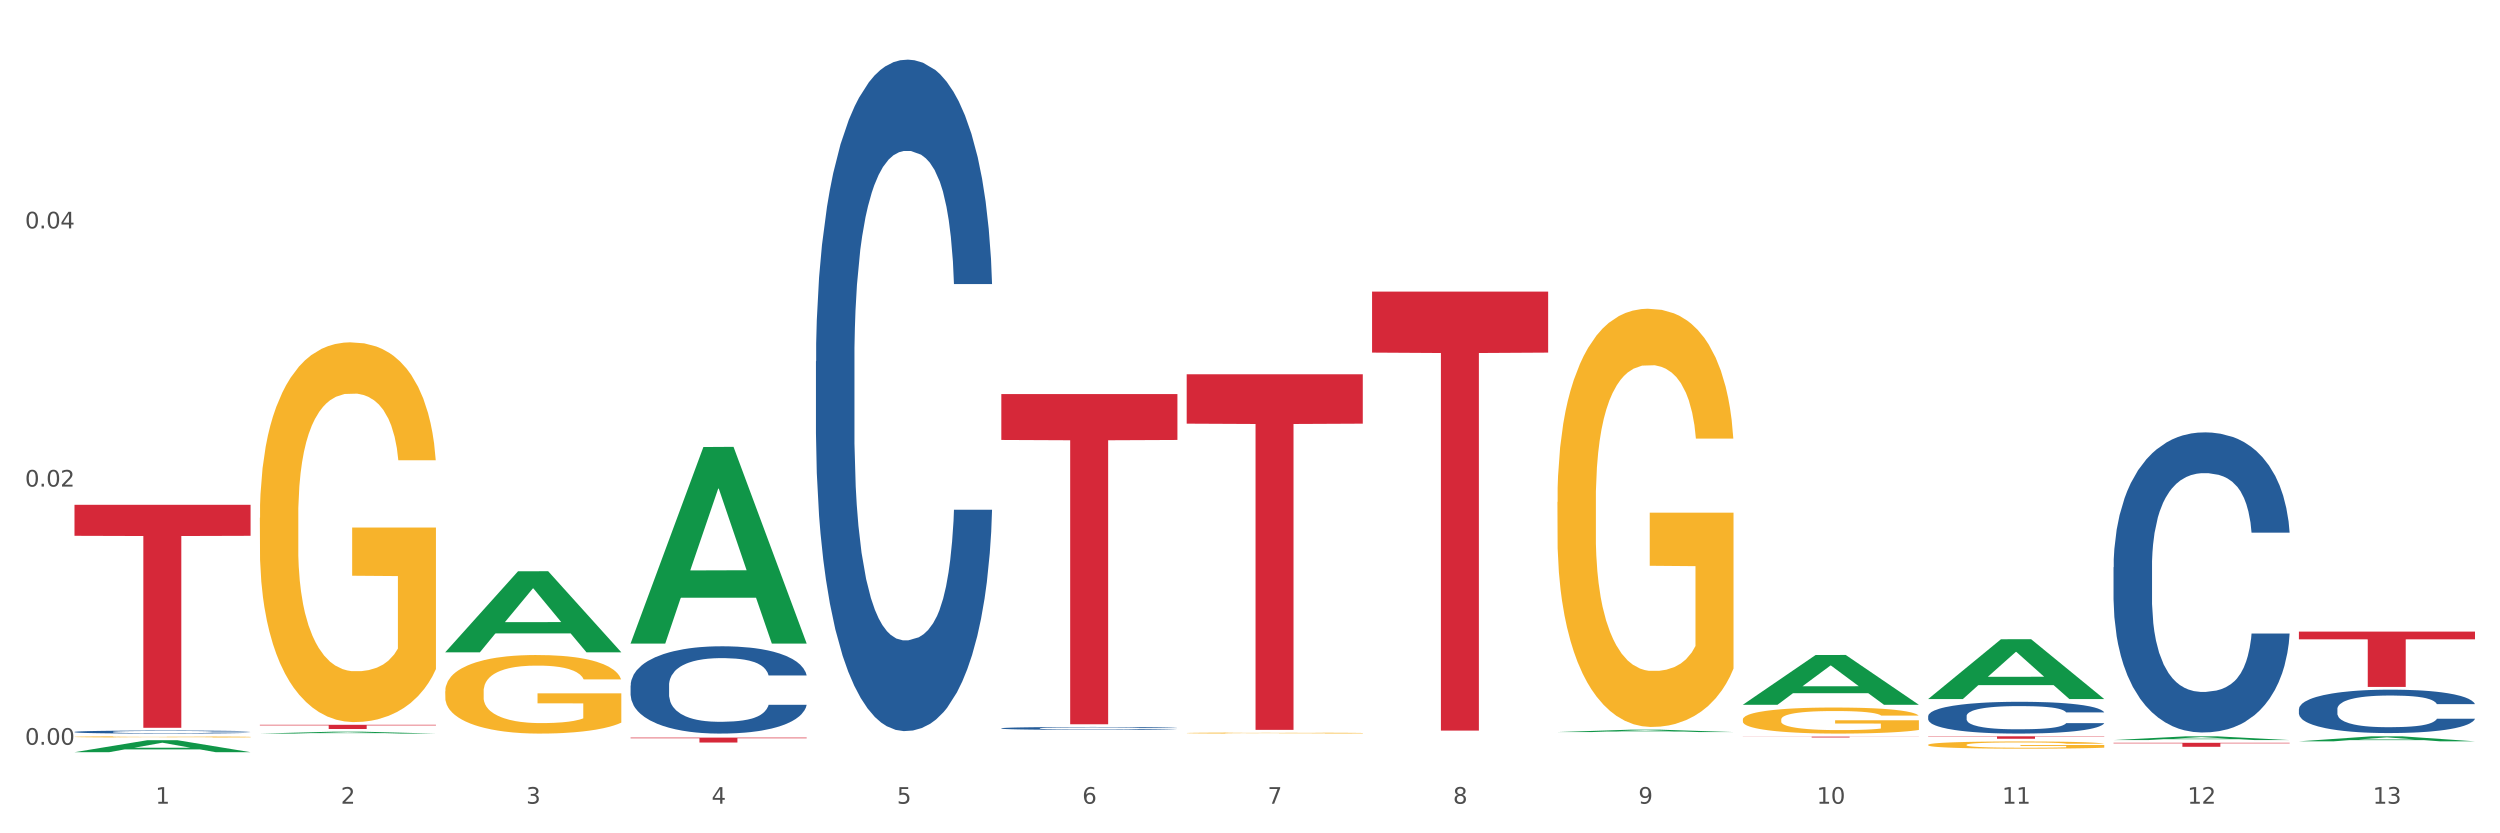 <?xml version="1.0" encoding="utf-8" standalone="no"?>
<!DOCTYPE svg PUBLIC "-//W3C//DTD SVG 1.1//EN"
  "http://www.w3.org/Graphics/SVG/1.1/DTD/svg11.dtd">
<svg xmlns:xlink="http://www.w3.org/1999/xlink" width="1080pt" height="360pt" viewBox="0 0 1080 360" xmlns="http://www.w3.org/2000/svg" version="1.1">
 <rect x="0" y="0" width="1080" height="360" fill="#333333" stroke="none"/>
 <defs>
  <style type="text/css">*{stroke-linejoin: round; stroke-linecap: butt}</style>
 </defs>
 <g id="figure_1">
  <g id="patch_1">
   <path d="M 0 360 
L 1080 360 
L 1080 0 
L 0 0 
z
" style="fill: #ffffff; stroke: #ffffff; stroke-linejoin: miter"/>
  </g>
  <g id="axes_1">
   <g id="matplotlib.axis_1">
    <g id="xtick_1">
     <g id="text_1">
      <!-- 1 -->
      <g style="fill: #4d4d4d" transform="translate(67.159 347.204) scale(0.096 -0.096)">
       <defs>
        <path id="DejaVuSans-31" d="M 794 531 
L 1825 531 
L 1825 4091 
L 703 3866 
L 703 4441 
L 1819 4666 
L 2450 4666 
L 2450 531 
L 3481 531 
L 3481 0 
L 794 0 
L 794 531 
z
" transform="scale(0.016)"/>
       </defs>
       <use xlink:href="#DejaVuSans-31"/>
      </g>
     </g>
    </g>
    <g id="xtick_2">
     <g id="text_2">
      <!-- 2 -->
      <g style="fill: #4d4d4d" transform="translate(147.238 347.204) scale(0.096 -0.096)">
       <defs>
        <path id="DejaVuSans-32" d="M 1228 531 
L 3431 531 
L 3431 0 
L 469 0 
L 469 531 
Q 828 903 1448 1529 
Q 2069 2156 2228 2338 
Q 2531 2678 2651 2914 
Q 2772 3150 2772 3378 
Q 2772 3750 2511 3984 
Q 2250 4219 1831 4219 
Q 1534 4219 1204 4116 
Q 875 4013 500 3803 
L 500 4441 
Q 881 4594 1212 4672 
Q 1544 4750 1819 4750 
Q 2544 4750 2975 4387 
Q 3406 4025 3406 3419 
Q 3406 3131 3298 2873 
Q 3191 2616 2906 2266 
Q 2828 2175 2409 1742 
Q 1991 1309 1228 531 
z
" transform="scale(0.016)"/>
       </defs>
       <use xlink:href="#DejaVuSans-32"/>
      </g>
     </g>
    </g>
    <g id="xtick_3">
     <g id="text_3">
      <!-- 3 -->
      <g style="fill: #4d4d4d" transform="translate(227.317 347.204) scale(0.096 -0.096)">
       <defs>
        <path id="DejaVuSans-33" d="M 2597 2516 
Q 3050 2419 3304 2112 
Q 3559 1806 3559 1356 
Q 3559 666 3084 287 
Q 2609 -91 1734 -91 
Q 1441 -91 1130 -33 
Q 819 25 488 141 
L 488 750 
Q 750 597 1062 519 
Q 1375 441 1716 441 
Q 2309 441 2620 675 
Q 2931 909 2931 1356 
Q 2931 1769 2642 2001 
Q 2353 2234 1838 2234 
L 1294 2234 
L 1294 2753 
L 1863 2753 
Q 2328 2753 2575 2939 
Q 2822 3125 2822 3475 
Q 2822 3834 2567 4026 
Q 2313 4219 1838 4219 
Q 1578 4219 1281 4162 
Q 984 4106 628 3988 
L 628 4550 
Q 988 4650 1302 4700 
Q 1616 4750 1894 4750 
Q 2613 4750 3031 4423 
Q 3450 4097 3450 3541 
Q 3450 3153 3228 2886 
Q 3006 2619 2597 2516 
z
" transform="scale(0.016)"/>
       </defs>
       <use xlink:href="#DejaVuSans-33"/>
      </g>
     </g>
    </g>
    <g id="xtick_4">
     <g id="text_4">
      <!-- 4 -->
      <g style="fill: #4d4d4d" transform="translate(307.396 347.204) scale(0.096 -0.096)">
       <defs>
        <path id="DejaVuSans-34" d="M 2419 4116 
L 825 1625 
L 2419 1625 
L 2419 4116 
z
M 2253 4666 
L 3047 4666 
L 3047 1625 
L 3713 1625 
L 3713 1100 
L 3047 1100 
L 3047 0 
L 2419 0 
L 2419 1100 
L 313 1100 
L 313 1709 
L 2253 4666 
z
" transform="scale(0.016)"/>
       </defs>
       <use xlink:href="#DejaVuSans-34"/>
      </g>
     </g>
    </g>
    <g id="xtick_5">
     <g id="text_5">
      <!-- 5 -->
      <g style="fill: #4d4d4d" transform="translate(387.475 347.204) scale(0.096 -0.096)">
       <defs>
        <path id="DejaVuSans-35" d="M 691 4666 
L 3169 4666 
L 3169 4134 
L 1269 4134 
L 1269 2991 
Q 1406 3038 1543 3061 
Q 1681 3084 1819 3084 
Q 2600 3084 3056 2656 
Q 3513 2228 3513 1497 
Q 3513 744 3044 326 
Q 2575 -91 1722 -91 
Q 1428 -91 1123 -41 
Q 819 9 494 109 
L 494 744 
Q 775 591 1075 516 
Q 1375 441 1709 441 
Q 2250 441 2565 725 
Q 2881 1009 2881 1497 
Q 2881 1984 2565 2268 
Q 2250 2553 1709 2553 
Q 1456 2553 1204 2497 
Q 953 2441 691 2322 
L 691 4666 
z
" transform="scale(0.016)"/>
       </defs>
       <use xlink:href="#DejaVuSans-35"/>
      </g>
     </g>
    </g>
    <g id="xtick_6">
     <g id="text_6">
      <!-- 6 -->
      <g style="fill: #4d4d4d" transform="translate(467.554 347.204) scale(0.096 -0.096)">
       <defs>
        <path id="DejaVuSans-36" d="M 2113 2584 
Q 1688 2584 1439 2293 
Q 1191 2003 1191 1497 
Q 1191 994 1439 701 
Q 1688 409 2113 409 
Q 2538 409 2786 701 
Q 3034 994 3034 1497 
Q 3034 2003 2786 2293 
Q 2538 2584 2113 2584 
z
M 3366 4563 
L 3366 3988 
Q 3128 4100 2886 4159 
Q 2644 4219 2406 4219 
Q 1781 4219 1451 3797 
Q 1122 3375 1075 2522 
Q 1259 2794 1537 2939 
Q 1816 3084 2150 3084 
Q 2853 3084 3261 2657 
Q 3669 2231 3669 1497 
Q 3669 778 3244 343 
Q 2819 -91 2113 -91 
Q 1303 -91 875 529 
Q 447 1150 447 2328 
Q 447 3434 972 4092 
Q 1497 4750 2381 4750 
Q 2619 4750 2861 4703 
Q 3103 4656 3366 4563 
z
" transform="scale(0.016)"/>
       </defs>
       <use xlink:href="#DejaVuSans-36"/>
      </g>
     </g>
    </g>
    <g id="xtick_7">
     <g id="text_7">
      <!-- 7 -->
      <g style="fill: #4d4d4d" transform="translate(547.634 347.204) scale(0.096 -0.096)">
       <defs>
        <path id="DejaVuSans-37" d="M 525 4666 
L 3525 4666 
L 3525 4397 
L 1831 0 
L 1172 0 
L 2766 4134 
L 525 4134 
L 525 4666 
z
" transform="scale(0.016)"/>
       </defs>
       <use xlink:href="#DejaVuSans-37"/>
      </g>
     </g>
    </g>
    <g id="xtick_8">
     <g id="text_8">
      <!-- 8 -->
      <g style="fill: #4d4d4d" transform="translate(627.713 347.204) scale(0.096 -0.096)">
       <defs>
        <path id="DejaVuSans-38" d="M 2034 2216 
Q 1584 2216 1326 1975 
Q 1069 1734 1069 1313 
Q 1069 891 1326 650 
Q 1584 409 2034 409 
Q 2484 409 2743 651 
Q 3003 894 3003 1313 
Q 3003 1734 2745 1975 
Q 2488 2216 2034 2216 
z
M 1403 2484 
Q 997 2584 770 2862 
Q 544 3141 544 3541 
Q 544 4100 942 4425 
Q 1341 4750 2034 4750 
Q 2731 4750 3128 4425 
Q 3525 4100 3525 3541 
Q 3525 3141 3298 2862 
Q 3072 2584 2669 2484 
Q 3125 2378 3379 2068 
Q 3634 1759 3634 1313 
Q 3634 634 3220 271 
Q 2806 -91 2034 -91 
Q 1263 -91 848 271 
Q 434 634 434 1313 
Q 434 1759 690 2068 
Q 947 2378 1403 2484 
z
M 1172 3481 
Q 1172 3119 1398 2916 
Q 1625 2713 2034 2713 
Q 2441 2713 2670 2916 
Q 2900 3119 2900 3481 
Q 2900 3844 2670 4047 
Q 2441 4250 2034 4250 
Q 1625 4250 1398 4047 
Q 1172 3844 1172 3481 
z
" transform="scale(0.016)"/>
       </defs>
       <use xlink:href="#DejaVuSans-38"/>
      </g>
     </g>
    </g>
    <g id="xtick_9">
     <g id="text_9">
      <!-- 9 -->
      <g style="fill: #4d4d4d" transform="translate(707.792 347.204) scale(0.096 -0.096)">
       <defs>
        <path id="DejaVuSans-39" d="M 703 97 
L 703 672 
Q 941 559 1184 500 
Q 1428 441 1663 441 
Q 2288 441 2617 861 
Q 2947 1281 2994 2138 
Q 2813 1869 2534 1725 
Q 2256 1581 1919 1581 
Q 1219 1581 811 2004 
Q 403 2428 403 3163 
Q 403 3881 828 4315 
Q 1253 4750 1959 4750 
Q 2769 4750 3195 4129 
Q 3622 3509 3622 2328 
Q 3622 1225 3098 567 
Q 2575 -91 1691 -91 
Q 1453 -91 1209 -44 
Q 966 3 703 97 
z
M 1959 2075 
Q 2384 2075 2632 2365 
Q 2881 2656 2881 3163 
Q 2881 3666 2632 3958 
Q 2384 4250 1959 4250 
Q 1534 4250 1286 3958 
Q 1038 3666 1038 3163 
Q 1038 2656 1286 2365 
Q 1534 2075 1959 2075 
z
" transform="scale(0.016)"/>
       </defs>
       <use xlink:href="#DejaVuSans-39"/>
      </g>
     </g>
    </g>
    <g id="xtick_10">
     <g id="text_10">
      <!-- 10 -->
      <g style="fill: #4d4d4d" transform="translate(784.817 347.204) scale(0.096 -0.096)">
       <defs>
        <path id="DejaVuSans-30" d="M 2034 4250 
Q 1547 4250 1301 3770 
Q 1056 3291 1056 2328 
Q 1056 1369 1301 889 
Q 1547 409 2034 409 
Q 2525 409 2770 889 
Q 3016 1369 3016 2328 
Q 3016 3291 2770 3770 
Q 2525 4250 2034 4250 
z
M 2034 4750 
Q 2819 4750 3233 4129 
Q 3647 3509 3647 2328 
Q 3647 1150 3233 529 
Q 2819 -91 2034 -91 
Q 1250 -91 836 529 
Q 422 1150 422 2328 
Q 422 3509 836 4129 
Q 1250 4750 2034 4750 
z
" transform="scale(0.016)"/>
       </defs>
       <use xlink:href="#DejaVuSans-31"/>
       <use xlink:href="#DejaVuSans-30" transform="translate(63.623 0)"/>
      </g>
     </g>
    </g>
    <g id="xtick_11">
     <g id="text_11">
      <!-- 11 -->
      <g style="fill: #4d4d4d" transform="translate(864.896 347.204) scale(0.096 -0.096)">
       <use xlink:href="#DejaVuSans-31"/>
       <use xlink:href="#DejaVuSans-31" transform="translate(63.623 0)"/>
      </g>
     </g>
    </g>
    <g id="xtick_12">
     <g id="text_12">
      <!-- 12 -->
      <g style="fill: #4d4d4d" transform="translate(944.975 347.204) scale(0.096 -0.096)">
       <use xlink:href="#DejaVuSans-31"/>
       <use xlink:href="#DejaVuSans-32" transform="translate(63.623 0)"/>
      </g>
     </g>
    </g>
    <g id="xtick_13">
     <g id="text_13">
      <!-- 13 -->
      <g style="fill: #4d4d4d" transform="translate(1025.054 347.204) scale(0.096 -0.096)">
       <use xlink:href="#DejaVuSans-31"/>
       <use xlink:href="#DejaVuSans-33" transform="translate(63.623 0)"/>
      </g>
     </g>
    </g>
    <g id="xtick_14"/>
    <g id="xtick_15"/>
    <g id="xtick_16"/>
    <g id="xtick_17"/>
    <g id="xtick_18"/>
    <g id="xtick_19"/>
    <g id="xtick_20"/>
    <g id="xtick_21"/>
    <g id="xtick_22"/>
    <g id="xtick_23"/>
    <g id="xtick_24"/>
    <g id="xtick_25"/>
   </g>
   <g id="matplotlib.axis_2">
    <g id="ytick_1">
     <g id="text_14">
      <!-- 0.00 -->
      <g style="fill: #4d4d4d" transform="translate(10.8 321.729) scale(0.096 -0.096)">
       <defs>
        <path id="DejaVuSans-2e" d="M 684 794 
L 1344 794 
L 1344 0 
L 684 0 
L 684 794 
z
" transform="scale(0.016)"/>
       </defs>
       <use xlink:href="#DejaVuSans-30"/>
       <use xlink:href="#DejaVuSans-2e" transform="translate(63.623 0)"/>
       <use xlink:href="#DejaVuSans-30" transform="translate(95.41 0)"/>
       <use xlink:href="#DejaVuSans-30" transform="translate(159.033 0)"/>
      </g>
     </g>
    </g>
    <g id="ytick_2">
     <g id="text_15">
      <!-- 0.02 -->
      <g style="fill: #4d4d4d" transform="translate(10.8 210.203) scale(0.096 -0.096)">
       <use xlink:href="#DejaVuSans-30"/>
       <use xlink:href="#DejaVuSans-2e" transform="translate(63.623 0)"/>
       <use xlink:href="#DejaVuSans-30" transform="translate(95.41 0)"/>
       <use xlink:href="#DejaVuSans-32" transform="translate(159.033 0)"/>
      </g>
     </g>
    </g>
    <g id="ytick_3">
     <g id="text_16">
      <!-- 0.04 -->
      <g style="fill: #4d4d4d" transform="translate(10.8 98.676) scale(0.096 -0.096)">
       <use xlink:href="#DejaVuSans-30"/>
       <use xlink:href="#DejaVuSans-2e" transform="translate(63.623 0)"/>
       <use xlink:href="#DejaVuSans-30" transform="translate(95.41 0)"/>
       <use xlink:href="#DejaVuSans-34" transform="translate(159.033 0)"/>
      </g>
     </g>
    </g>
    <g id="ytick_4"/>
    <g id="ytick_5"/>
    <g id="ytick_6"/>
   </g>
   <g id="PolyCollection_1">
    <path d="M 32.175 324.94 
L 32.253 324.935 
L 63.625 319.775 
L 76.644 319.77 
L 108.25 324.95 
L 93.192 324.95 
L 86.369 323.743 
L 53.978 323.743 
L 53.743 323.763 
L 47.155 324.95 
L 32.175 324.95 
L 32.175 324.94 
L 58.056 323.024 
L 82.291 323.019 
L 70.291 320.874 
L 70.134 320.864 
L 69.977 320.879 
L 57.978 323.019 
L 58.056 323.024 
L 32.175 324.94 
z
" clip-path="url(#p6eaed7249d)" style="fill: #109648"/>
    <path d="M 832.967 321.757 
L 833.056 321.754 
L 833.056 321.651 
L 833.236 321.563 
L 834.134 321.349 
L 835.481 321.173 
L 836.469 321.078 
L 837.457 321.002 
L 838.625 320.925 
L 840.062 320.845 
L 842.667 320.728 
L 844.283 320.668 
L 846.259 320.606 
L 849.852 320.514 
L 852.457 320.463 
L 855.151 320.42 
L 859.552 320.369 
L 862.427 320.346 
L 865.48 320.329 
L 869.163 320.318 
L 871.947 320.315 
L 878.055 320.324 
L 883.264 320.349 
L 885.779 320.369 
L 889.012 320.403 
L 890.719 320.426 
L 893.503 320.472 
L 896.377 320.532 
L 898.353 320.583 
L 901.317 320.68 
L 903.563 320.777 
L 905.629 320.896 
L 906.706 320.979 
L 907.515 321.056 
L 908.233 321.144 
L 908.952 321.284 
L 892.785 321.284 
L 892.156 321.184 
L 891.168 321.09 
L 889.731 320.999 
L 888.474 320.942 
L 886.318 320.871 
L 884.342 320.825 
L 882.276 320.791 
L 879.761 320.762 
L 877.785 320.748 
L 875.001 320.737 
L 869.522 320.739 
L 865.84 320.762 
L 863.325 320.791 
L 861.708 320.816 
L 860.271 320.845 
L 858.654 320.885 
L 856.768 320.945 
L 855.421 320.999 
L 854.074 321.067 
L 852.996 321.135 
L 852.008 321.215 
L 851.199 321.301 
L 850.571 321.389 
L 850.032 321.497 
L 849.583 321.677 
L 849.583 322.067 
L 849.762 322.155 
L 850.211 322.272 
L 850.75 322.361 
L 851.648 322.466 
L 852.457 322.537 
L 853.984 322.64 
L 855.69 322.725 
L 857.038 322.779 
L 858.385 322.825 
L 860.72 322.888 
L 863.325 322.939 
L 865.57 322.97 
L 868.624 322.999 
L 870.69 323.01 
L 872.486 323.016 
L 876.887 323.016 
L 880.031 323.007 
L 883.534 322.987 
L 886.228 322.962 
L 888.474 322.93 
L 890.988 322.879 
L 892.605 322.831 
L 892.605 322.235 
L 872.845 322.232 
L 872.845 321.836 
L 909.042 321.836 
L 909.042 322.999 
L 907.515 323.059 
L 905.808 323.113 
L 904.012 323.161 
L 901.317 323.221 
L 898.084 323.278 
L 895.21 323.318 
L 892.156 323.352 
L 888.563 323.383 
L 883.893 323.412 
L 881.019 323.423 
L 877.426 323.432 
L 873.205 323.435 
L 869.522 323.429 
L 865.929 323.415 
L 862.157 323.389 
L 858.475 323.352 
L 855.69 323.315 
L 852.906 323.269 
L 849.942 323.209 
L 847.607 323.153 
L 845.81 323.101 
L 843.834 323.036 
L 841.679 322.95 
L 840.062 322.873 
L 838.625 322.794 
L 837.098 322.691 
L 836.02 322.603 
L 834.942 322.492 
L 834.314 322.409 
L 833.595 322.281 
L 833.056 322.101 
L 832.967 321.757 
z
" clip-path="url(#p6eaed7249d)" style="fill: #f7b32b"/>
    <path d="M 993.125 306.355 
L 993.215 306.338 
L 993.215 305.858 
L 993.485 305.208 
L 994.474 304.009 
L 995.733 303.101 
L 997.891 302.039 
L 999.06 301.594 
L 1000.588 301.097 
L 1003.736 300.292 
L 1007.333 299.607 
L 1009.851 299.231 
L 1011.739 298.991 
L 1015.965 298.563 
L 1018.393 298.374 
L 1020.911 298.22 
L 1023.069 298.117 
L 1026.666 297.998 
L 1029.544 297.946 
L 1032.871 297.929 
L 1035.659 297.946 
L 1039.345 298.015 
L 1044.741 298.22 
L 1046.809 298.34 
L 1049.597 298.546 
L 1052.474 298.82 
L 1054.812 299.094 
L 1057.51 299.488 
L 1060.298 300.001 
L 1062.995 300.652 
L 1064.884 301.252 
L 1066.412 301.885 
L 1067.761 302.656 
L 1068.75 303.495 
L 1069.2 304.197 
L 1052.744 304.197 
L 1052.294 303.564 
L 1051.395 302.878 
L 1050.496 302.416 
L 1049.507 302.039 
L 1047.978 301.611 
L 1046.629 301.337 
L 1044.381 301.012 
L 1042.313 300.806 
L 1040.604 300.686 
L 1038.536 300.584 
L 1034.13 300.481 
L 1030.983 300.481 
L 1029.004 300.515 
L 1026.576 300.601 
L 1024.508 300.721 
L 1022.08 300.926 
L 1020.192 301.149 
L 1018.303 301.44 
L 1017.224 301.645 
L 1015.606 302.022 
L 1014.527 302.33 
L 1013.088 302.861 
L 1012.278 303.238 
L 1010.84 304.214 
L 1010.21 304.934 
L 1009.94 305.43 
L 1009.761 305.978 
L 1009.761 308.65 
L 1010.3 309.849 
L 1010.75 310.363 
L 1011.469 310.945 
L 1012.818 311.698 
L 1014.796 312.435 
L 1016.865 312.966 
L 1018.573 313.291 
L 1020.192 313.531 
L 1021.81 313.719 
L 1023.789 313.89 
L 1025.407 313.993 
L 1027.835 314.096 
L 1030.713 314.147 
L 1032.961 314.147 
L 1037.547 314.062 
L 1039.615 313.976 
L 1041.594 313.856 
L 1043.752 313.668 
L 1045.46 313.462 
L 1046.449 313.308 
L 1048.068 312.983 
L 1049.327 312.64 
L 1050.406 312.246 
L 1051.125 311.904 
L 1051.935 311.39 
L 1052.564 310.808 
L 1052.744 310.5 
L 1069.2 310.5 
L 1068.84 311.116 
L 1068.211 311.715 
L 1066.952 312.52 
L 1065.963 312.983 
L 1064.434 313.548 
L 1062.815 314.027 
L 1060.567 314.558 
L 1058.499 314.952 
L 1056.341 315.295 
L 1054.003 315.603 
L 1049.777 316.031 
L 1048.248 316.151 
L 1045.011 316.357 
L 1042.493 316.476 
L 1038.806 316.596 
L 1035.029 316.665 
L 1031.072 316.682 
L 1027.565 316.648 
L 1023.699 316.545 
L 1021.271 316.442 
L 1018.573 316.288 
L 1015.426 316.048 
L 1012.458 315.757 
L 1009.671 315.415 
L 1007.063 315.021 
L 1004.635 314.575 
L 1001.488 313.839 
L 999.15 313.12 
L 997.441 312.452 
L 996.272 311.887 
L 995.103 311.167 
L 994.474 310.671 
L 993.485 309.472 
L 993.125 308.359 
L 993.125 306.355 
z
" clip-path="url(#p6eaed7249d)" style="fill: #255c99"/>
    <path d="M 913.046 245.035 
L 913.136 244.916 
L 913.136 241.601 
L 913.405 237.101 
L 914.395 228.813 
L 915.653 222.537 
L 917.812 215.196 
L 918.981 212.117 
L 920.509 208.683 
L 923.657 203.118 
L 927.254 198.382 
L 929.771 195.777 
L 931.66 194.119 
L 935.886 191.159 
L 938.314 189.856 
L 940.832 188.79 
L 942.99 188.08 
L 946.587 187.251 
L 949.465 186.896 
L 952.792 186.777 
L 955.579 186.896 
L 959.266 187.369 
L 964.662 188.79 
L 966.73 189.619 
L 969.518 191.04 
L 972.395 192.935 
L 974.733 194.829 
L 977.431 197.553 
L 980.218 201.105 
L 982.916 205.605 
L 984.805 209.749 
L 986.333 214.13 
L 987.682 219.458 
L 988.671 225.26 
L 989.121 230.115 
L 972.665 230.115 
L 972.215 225.734 
L 971.316 220.998 
L 970.417 217.801 
L 969.428 215.196 
L 967.899 212.235 
L 966.55 210.341 
L 964.302 208.091 
L 962.234 206.67 
L 960.525 205.841 
L 958.457 205.131 
L 954.051 204.42 
L 950.903 204.42 
L 948.925 204.657 
L 946.497 205.249 
L 944.429 206.078 
L 942.001 207.499 
L 940.113 209.038 
L 938.224 211.051 
L 937.145 212.472 
L 935.527 215.077 
L 934.447 217.209 
L 933.009 220.879 
L 932.199 223.484 
L 930.761 230.234 
L 930.131 235.207 
L 929.861 238.641 
L 929.681 242.43 
L 929.681 260.902 
L 930.221 269.19 
L 930.671 272.743 
L 931.39 276.768 
L 932.739 281.978 
L 934.717 287.07 
L 936.785 290.741 
L 938.494 292.99 
L 940.113 294.648 
L 941.731 295.951 
L 943.71 297.135 
L 945.328 297.845 
L 947.756 298.556 
L 950.634 298.911 
L 952.882 298.911 
L 957.468 298.319 
L 959.536 297.727 
L 961.514 296.898 
L 963.673 295.595 
L 965.381 294.175 
L 966.37 293.109 
L 967.989 290.859 
L 969.248 288.491 
L 970.327 285.768 
L 971.046 283.399 
L 971.856 279.847 
L 972.485 275.821 
L 972.665 273.69 
L 989.121 273.69 
L 988.761 277.953 
L 988.132 282.097 
L 986.873 287.662 
L 985.884 290.859 
L 984.355 294.767 
L 982.736 298.082 
L 980.488 301.753 
L 978.42 304.476 
L 976.262 306.844 
L 973.924 308.976 
L 969.697 311.936 
L 968.169 312.765 
L 964.931 314.186 
L 962.414 315.015 
L 958.727 315.843 
L 954.95 316.317 
L 950.993 316.435 
L 947.486 316.199 
L 943.62 315.488 
L 941.192 314.778 
L 938.494 313.712 
L 935.347 312.054 
L 932.379 310.041 
L 929.592 307.673 
L 926.984 304.95 
L 924.556 301.871 
L 921.409 296.78 
L 919.071 291.806 
L 917.362 287.188 
L 916.193 283.281 
L 915.024 278.308 
L 914.395 274.874 
L 913.405 266.585 
L 913.046 258.889 
L 913.046 245.035 
z
" clip-path="url(#p6eaed7249d)" style="fill: #255c99"/>
    <path d="M 832.967 309.345 
L 833.056 309.333 
L 833.056 308.981 
L 833.326 308.504 
L 834.315 307.626 
L 835.574 306.961 
L 837.732 306.183 
L 838.901 305.856 
L 840.43 305.492 
L 843.577 304.903 
L 847.174 304.401 
L 849.692 304.125 
L 851.581 303.949 
L 855.807 303.635 
L 858.235 303.497 
L 860.753 303.384 
L 862.911 303.309 
L 866.508 303.221 
L 869.385 303.183 
L 872.713 303.171 
L 875.5 303.183 
L 879.187 303.234 
L 884.583 303.384 
L 886.651 303.472 
L 889.438 303.623 
L 892.316 303.823 
L 894.654 304.024 
L 897.352 304.313 
L 900.139 304.689 
L 902.837 305.166 
L 904.725 305.605 
L 906.254 306.07 
L 907.603 306.635 
L 908.592 307.249 
L 909.042 307.764 
L 892.586 307.764 
L 892.136 307.3 
L 891.237 306.798 
L 890.338 306.459 
L 889.348 306.183 
L 887.82 305.869 
L 886.471 305.668 
L 884.223 305.43 
L 882.155 305.279 
L 880.446 305.191 
L 878.378 305.116 
L 873.972 305.041 
L 870.824 305.041 
L 868.846 305.066 
L 866.418 305.129 
L 864.35 305.216 
L 861.922 305.367 
L 860.033 305.53 
L 858.145 305.743 
L 857.066 305.894 
L 855.447 306.17 
L 854.368 306.396 
L 852.929 306.785 
L 852.12 307.061 
L 850.681 307.777 
L 850.052 308.304 
L 849.782 308.668 
L 849.602 309.069 
L 849.602 311.027 
L 850.142 311.905 
L 850.591 312.282 
L 851.311 312.709 
L 852.66 313.261 
L 854.638 313.8 
L 856.706 314.189 
L 858.415 314.428 
L 860.033 314.604 
L 861.652 314.742 
L 863.63 314.867 
L 865.249 314.942 
L 867.677 315.018 
L 870.554 315.055 
L 872.803 315.055 
L 877.389 314.993 
L 879.457 314.93 
L 881.435 314.842 
L 883.593 314.704 
L 885.302 314.553 
L 886.291 314.44 
L 887.91 314.202 
L 889.169 313.951 
L 890.248 313.662 
L 890.967 313.411 
L 891.776 313.035 
L 892.406 312.608 
L 892.586 312.382 
L 909.042 312.382 
L 908.682 312.834 
L 908.053 313.273 
L 906.794 313.863 
L 905.804 314.202 
L 904.276 314.616 
L 902.657 314.967 
L 900.409 315.357 
L 898.341 315.645 
L 896.183 315.896 
L 893.845 316.122 
L 889.618 316.436 
L 888.09 316.524 
L 884.852 316.674 
L 882.334 316.762 
L 878.648 316.85 
L 874.871 316.9 
L 870.914 316.913 
L 867.407 316.888 
L 863.54 316.812 
L 861.113 316.737 
L 858.415 316.624 
L 855.268 316.448 
L 852.3 316.235 
L 849.512 315.984 
L 846.905 315.695 
L 844.477 315.369 
L 841.329 314.829 
L 838.991 314.302 
L 837.283 313.813 
L 836.114 313.399 
L 834.945 312.872 
L 834.315 312.508 
L 833.326 311.629 
L 832.967 310.814 
L 832.967 309.345 
z
" clip-path="url(#p6eaed7249d)" style="fill: #255c99"/>
    <path d="M 432.571 314.617 
L 432.661 314.616 
L 432.661 314.583 
L 432.93 314.539 
L 433.92 314.459 
L 435.179 314.397 
L 437.337 314.326 
L 438.506 314.296 
L 440.034 314.262 
L 443.182 314.208 
L 446.779 314.162 
L 449.297 314.136 
L 451.185 314.12 
L 455.411 314.091 
L 457.839 314.079 
L 460.357 314.068 
L 462.515 314.061 
L 466.112 314.053 
L 468.99 314.05 
L 472.317 314.049 
L 475.105 314.05 
L 478.791 314.054 
L 484.187 314.068 
L 486.255 314.076 
L 489.043 314.09 
L 491.92 314.109 
L 494.258 314.127 
L 496.956 314.154 
L 499.744 314.188 
L 502.441 314.232 
L 504.33 314.273 
L 505.858 314.315 
L 507.207 314.367 
L 508.196 314.424 
L 508.646 314.471 
L 492.19 314.471 
L 491.74 314.429 
L 490.841 314.382 
L 489.942 314.351 
L 488.953 314.326 
L 487.424 314.297 
L 486.075 314.278 
L 483.827 314.257 
L 481.759 314.243 
L 480.05 314.235 
L 477.982 314.228 
L 473.576 314.221 
L 470.429 314.221 
L 468.45 314.223 
L 466.022 314.229 
L 463.954 314.237 
L 461.526 314.251 
L 459.638 314.266 
L 457.749 314.285 
L 456.67 314.299 
L 455.052 314.325 
L 453.973 314.345 
L 452.534 314.381 
L 451.724 314.407 
L 450.286 314.472 
L 449.656 314.521 
L 449.386 314.554 
L 449.207 314.591 
L 449.207 314.771 
L 449.746 314.852 
L 450.196 314.887 
L 450.915 314.926 
L 452.264 314.977 
L 454.242 315.027 
L 456.311 315.062 
L 458.019 315.084 
L 459.638 315.1 
L 461.256 315.113 
L 463.235 315.125 
L 464.853 315.132 
L 467.281 315.139 
L 470.159 315.142 
L 472.407 315.142 
L 476.993 315.136 
L 479.061 315.13 
L 481.039 315.122 
L 483.198 315.11 
L 484.906 315.096 
L 485.895 315.085 
L 487.514 315.064 
L 488.773 315.04 
L 489.852 315.014 
L 490.571 314.991 
L 491.381 314.956 
L 492.01 314.917 
L 492.19 314.896 
L 508.646 314.896 
L 508.286 314.938 
L 507.657 314.978 
L 506.398 315.032 
L 505.409 315.064 
L 503.88 315.102 
L 502.261 315.134 
L 500.013 315.17 
L 497.945 315.196 
L 495.787 315.219 
L 493.449 315.24 
L 489.222 315.269 
L 487.694 315.277 
L 484.457 315.291 
L 481.939 315.299 
L 478.252 315.307 
L 474.475 315.312 
L 470.518 315.313 
L 467.011 315.311 
L 463.145 315.304 
L 460.717 315.297 
L 458.019 315.286 
L 454.872 315.27 
L 451.904 315.251 
L 449.117 315.227 
L 446.509 315.201 
L 444.081 315.171 
L 440.934 315.121 
L 438.596 315.073 
L 436.887 315.028 
L 435.718 314.99 
L 434.549 314.941 
L 433.92 314.908 
L 432.93 314.827 
L 432.571 314.752 
L 432.571 314.617 
z
" clip-path="url(#p6eaed7249d)" style="fill: #255c99"/>
    <path d="M 352.492 156.099 
L 352.582 155.835 
L 352.582 148.417 
L 352.851 138.35 
L 353.84 119.806 
L 355.099 105.765 
L 357.258 89.34 
L 358.427 82.452 
L 359.955 74.769 
L 363.103 62.318 
L 366.699 51.722 
L 369.217 45.893 
L 371.106 42.184 
L 375.332 35.561 
L 377.76 32.647 
L 380.278 30.263 
L 382.436 28.674 
L 386.033 26.819 
L 388.911 26.024 
L 392.238 25.759 
L 395.025 26.024 
L 398.712 27.084 
L 404.108 30.263 
L 406.176 32.118 
L 408.963 35.297 
L 411.841 39.535 
L 414.179 43.774 
L 416.877 49.867 
L 419.664 57.815 
L 422.362 67.882 
L 424.25 77.154 
L 425.779 86.956 
L 427.128 98.877 
L 428.117 111.858 
L 428.567 122.72 
L 412.111 122.72 
L 411.661 112.918 
L 410.762 102.321 
L 409.863 95.168 
L 408.874 89.34 
L 407.345 82.717 
L 405.996 78.478 
L 403.748 73.445 
L 401.68 70.266 
L 399.971 68.411 
L 397.903 66.822 
L 393.497 65.232 
L 390.349 65.232 
L 388.371 65.762 
L 385.943 67.087 
L 383.875 68.941 
L 381.447 72.12 
L 379.559 75.564 
L 377.67 80.068 
L 376.591 83.247 
L 374.972 89.075 
L 373.893 93.844 
L 372.455 102.056 
L 371.645 107.884 
L 370.207 122.985 
L 369.577 134.111 
L 369.307 141.794 
L 369.127 150.271 
L 369.127 191.599 
L 369.667 210.143 
L 370.117 218.09 
L 370.836 227.098 
L 372.185 238.754 
L 374.163 250.146 
L 376.231 258.358 
L 377.94 263.391 
L 379.559 267.1 
L 381.177 270.014 
L 383.155 272.664 
L 384.774 274.253 
L 387.202 275.843 
L 390.08 276.637 
L 392.328 276.637 
L 396.914 275.313 
L 398.982 273.988 
L 400.96 272.134 
L 403.118 269.22 
L 404.827 266.041 
L 405.816 263.656 
L 407.435 258.623 
L 408.694 253.325 
L 409.773 247.231 
L 410.492 241.933 
L 411.302 233.986 
L 411.931 224.978 
L 412.111 220.21 
L 428.567 220.21 
L 428.207 229.747 
L 427.578 239.019 
L 426.319 251.47 
L 425.33 258.623 
L 423.801 267.365 
L 422.182 274.783 
L 419.934 282.995 
L 417.866 289.089 
L 415.708 294.387 
L 413.37 299.155 
L 409.143 305.778 
L 407.615 307.633 
L 404.377 310.812 
L 401.86 312.666 
L 398.173 314.521 
L 394.396 315.58 
L 390.439 315.845 
L 386.932 315.316 
L 383.066 313.726 
L 380.638 312.136 
L 377.94 309.752 
L 374.793 306.043 
L 371.825 301.54 
L 369.038 296.241 
L 366.43 290.148 
L 364.002 283.26 
L 360.854 271.869 
L 358.516 260.742 
L 356.808 250.41 
L 355.639 241.668 
L 354.47 230.542 
L 353.84 222.859 
L 352.851 204.315 
L 352.492 187.095 
L 352.492 156.099 
z
" clip-path="url(#p6eaed7249d)" style="fill: #255c99"/>
    <path d="M 272.412 296.14 
L 272.502 296.105 
L 272.502 295.141 
L 272.772 293.832 
L 273.761 291.42 
L 275.02 289.595 
L 277.178 287.459 
L 278.347 286.563 
L 279.876 285.564 
L 283.023 283.945 
L 286.62 282.567 
L 289.138 281.809 
L 291.027 281.327 
L 295.253 280.466 
L 297.681 280.087 
L 300.199 279.777 
L 302.357 279.57 
L 305.954 279.329 
L 308.831 279.225 
L 312.159 279.191 
L 314.946 279.225 
L 318.633 279.363 
L 324.028 279.777 
L 326.097 280.018 
L 328.884 280.431 
L 331.762 280.982 
L 334.1 281.533 
L 336.798 282.326 
L 339.585 283.359 
L 342.283 284.668 
L 344.171 285.874 
L 345.7 287.149 
L 347.049 288.699 
L 348.038 290.387 
L 348.488 291.799 
L 332.032 291.799 
L 331.582 290.525 
L 330.683 289.147 
L 329.784 288.217 
L 328.794 287.459 
L 327.266 286.598 
L 325.917 286.046 
L 323.669 285.392 
L 321.601 284.978 
L 319.892 284.737 
L 317.824 284.531 
L 313.418 284.324 
L 310.27 284.324 
L 308.292 284.393 
L 305.864 284.565 
L 303.796 284.806 
L 301.368 285.22 
L 299.479 285.667 
L 297.591 286.253 
L 296.512 286.666 
L 294.893 287.424 
L 293.814 288.044 
L 292.375 289.112 
L 291.566 289.87 
L 290.127 291.834 
L 289.498 293.281 
L 289.228 294.28 
L 289.048 295.382 
L 289.048 300.756 
L 289.588 303.168 
L 290.037 304.201 
L 290.757 305.372 
L 292.106 306.888 
L 294.084 308.369 
L 296.152 309.437 
L 297.861 310.092 
L 299.479 310.574 
L 301.098 310.953 
L 303.076 311.297 
L 304.695 311.504 
L 307.123 311.711 
L 310 311.814 
L 312.249 311.814 
L 316.835 311.642 
L 318.903 311.47 
L 320.881 311.229 
L 323.039 310.85 
L 324.748 310.436 
L 325.737 310.126 
L 327.356 309.472 
L 328.615 308.783 
L 329.694 307.99 
L 330.413 307.301 
L 331.222 306.268 
L 331.852 305.097 
L 332.032 304.477 
L 348.488 304.477 
L 348.128 305.717 
L 347.498 306.922 
L 346.24 308.542 
L 345.25 309.472 
L 343.722 310.609 
L 342.103 311.573 
L 339.855 312.641 
L 337.787 313.433 
L 335.629 314.122 
L 333.291 314.742 
L 329.064 315.604 
L 327.535 315.845 
L 324.298 316.258 
L 321.78 316.499 
L 318.094 316.74 
L 314.317 316.878 
L 310.36 316.913 
L 306.853 316.844 
L 302.986 316.637 
L 300.558 316.43 
L 297.861 316.12 
L 294.713 315.638 
L 291.746 315.052 
L 288.958 314.363 
L 286.351 313.571 
L 283.923 312.675 
L 280.775 311.194 
L 278.437 309.747 
L 276.729 308.404 
L 275.56 307.267 
L 274.391 305.82 
L 273.761 304.821 
L 272.772 302.41 
L 272.412 300.17 
L 272.412 296.14 
z
" clip-path="url(#p6eaed7249d)" style="fill: #255c99"/>
    <path d="M 32.175 316.186 
L 32.265 316.185 
L 32.265 316.151 
L 32.535 316.105 
L 33.524 316.021 
L 34.783 315.957 
L 36.941 315.882 
L 38.11 315.851 
L 39.639 315.816 
L 42.786 315.759 
L 46.383 315.711 
L 48.901 315.684 
L 50.789 315.668 
L 55.016 315.637 
L 57.443 315.624 
L 59.961 315.613 
L 62.119 315.606 
L 65.716 315.598 
L 68.594 315.594 
L 71.921 315.593 
L 74.709 315.594 
L 78.396 315.599 
L 83.791 315.613 
L 85.859 315.622 
L 88.647 315.636 
L 91.524 315.656 
L 93.862 315.675 
L 96.56 315.703 
L 99.348 315.739 
L 102.045 315.784 
L 103.934 315.827 
L 105.463 315.871 
L 106.811 315.926 
L 107.801 315.985 
L 108.25 316.034 
L 91.794 316.034 
L 91.345 315.989 
L 90.445 315.941 
L 89.546 315.909 
L 88.557 315.882 
L 87.028 315.852 
L 85.679 315.833 
L 83.431 315.81 
L 81.363 315.795 
L 79.655 315.787 
L 77.586 315.78 
L 73.18 315.772 
L 70.033 315.772 
L 68.054 315.775 
L 65.627 315.781 
L 63.558 315.789 
L 61.13 315.804 
L 59.242 315.819 
L 57.354 315.84 
L 56.274 315.854 
L 54.656 315.881 
L 53.577 315.903 
L 52.138 315.94 
L 51.329 315.966 
L 49.89 316.035 
L 49.26 316.086 
L 48.991 316.121 
L 48.811 316.159 
L 48.811 316.347 
L 49.35 316.432 
L 49.8 316.468 
L 50.519 316.509 
L 51.868 316.562 
L 53.847 316.614 
L 55.915 316.651 
L 57.623 316.674 
L 59.242 316.691 
L 60.861 316.704 
L 62.839 316.716 
L 64.457 316.723 
L 66.885 316.731 
L 69.763 316.734 
L 72.011 316.734 
L 76.597 316.728 
L 78.665 316.722 
L 80.644 316.714 
L 82.802 316.701 
L 84.51 316.686 
L 85.5 316.675 
L 87.118 316.652 
L 88.377 316.628 
L 89.456 316.601 
L 90.176 316.576 
L 90.985 316.54 
L 91.614 316.499 
L 91.794 316.478 
L 108.25 316.478 
L 107.89 316.521 
L 107.261 316.563 
L 106.002 316.62 
L 105.013 316.652 
L 103.484 316.692 
L 101.866 316.726 
L 99.618 316.763 
L 97.549 316.791 
L 95.391 316.815 
L 93.053 316.837 
L 88.827 316.867 
L 87.298 316.875 
L 84.061 316.89 
L 81.543 316.898 
L 77.856 316.907 
L 74.079 316.911 
L 70.123 316.913 
L 66.616 316.91 
L 62.749 316.903 
L 60.321 316.896 
L 57.623 316.885 
L 54.476 316.868 
L 51.509 316.848 
L 48.721 316.824 
L 46.113 316.796 
L 43.685 316.764 
L 40.538 316.713 
L 38.2 316.662 
L 36.491 316.615 
L 35.322 316.575 
L 34.153 316.525 
L 33.524 316.49 
L 32.535 316.405 
L 32.175 316.327 
L 32.175 316.186 
z
" clip-path="url(#p6eaed7249d)" style="fill: #255c99"/>
    <path d="M 752.887 310.854 
L 752.977 310.843 
L 752.977 310.473 
L 753.157 310.154 
L 754.055 309.383 
L 755.402 308.745 
L 756.39 308.405 
L 757.378 308.128 
L 758.546 307.85 
L 759.983 307.562 
L 762.588 307.14 
L 764.204 306.924 
L 766.18 306.698 
L 769.773 306.369 
L 772.378 306.184 
L 775.072 306.029 
L 779.473 305.844 
L 782.347 305.762 
L 785.401 305.7 
L 789.084 305.659 
L 791.868 305.649 
L 797.976 305.679 
L 803.185 305.772 
L 805.7 305.844 
L 808.933 305.968 
L 810.64 306.05 
L 813.424 306.214 
L 816.298 306.43 
L 818.274 306.616 
L 821.238 306.965 
L 823.484 307.315 
L 825.549 307.747 
L 826.627 308.045 
L 827.436 308.323 
L 828.154 308.642 
L 828.873 309.146 
L 812.706 309.146 
L 812.077 308.786 
L 811.089 308.447 
L 809.652 308.117 
L 808.394 307.912 
L 806.239 307.655 
L 804.263 307.49 
L 802.197 307.367 
L 799.682 307.264 
L 797.706 307.212 
L 794.922 307.171 
L 789.443 307.181 
L 785.76 307.264 
L 783.246 307.367 
L 781.629 307.459 
L 780.192 307.562 
L 778.575 307.706 
L 776.689 307.922 
L 775.342 308.117 
L 773.994 308.364 
L 772.917 308.611 
L 771.929 308.899 
L 771.12 309.208 
L 770.492 309.527 
L 769.953 309.918 
L 769.504 310.566 
L 769.504 311.975 
L 769.683 312.294 
L 770.132 312.716 
L 770.671 313.035 
L 771.569 313.415 
L 772.378 313.672 
L 773.905 314.043 
L 775.611 314.351 
L 776.958 314.547 
L 778.306 314.711 
L 780.641 314.938 
L 783.246 315.123 
L 785.491 315.236 
L 788.545 315.339 
L 790.611 315.38 
L 792.407 315.401 
L 796.808 315.401 
L 799.952 315.37 
L 803.454 315.298 
L 806.149 315.205 
L 808.394 315.092 
L 810.909 314.907 
L 812.526 314.732 
L 812.526 312.582 
L 792.766 312.572 
L 792.766 311.142 
L 828.963 311.142 
L 828.963 315.339 
L 827.436 315.555 
L 825.729 315.75 
L 823.933 315.925 
L 821.238 316.141 
L 818.005 316.347 
L 815.131 316.491 
L 812.077 316.614 
L 808.484 316.728 
L 803.814 316.83 
L 800.94 316.872 
L 797.347 316.902 
L 793.125 316.913 
L 789.443 316.892 
L 785.85 316.841 
L 782.078 316.748 
L 778.395 316.614 
L 775.611 316.481 
L 772.827 316.316 
L 769.863 316.1 
L 767.528 315.894 
L 765.731 315.709 
L 763.755 315.473 
L 761.6 315.164 
L 759.983 314.886 
L 758.546 314.598 
L 757.019 314.228 
L 755.941 313.909 
L 754.863 313.508 
L 754.235 313.209 
L 753.516 312.747 
L 752.977 312.098 
L 752.887 310.854 
z
" clip-path="url(#p6eaed7249d)" style="fill: #f7b32b"/>
    <path d="M 32.175 218.083 
L 108.25 218.083 
L 108.25 231.471 
L 78.325 231.562 
L 78.325 314.424 
L 61.92 314.424 
L 61.92 231.562 
L 32.175 231.471 
L 32.175 218.174 
L 32.175 218.083 
z
" clip-path="url(#p6eaed7249d)" style="fill: #d62839"/>
    <path d="M 272.412 318.634 
L 348.488 318.634 
L 348.488 318.932 
L 318.562 318.934 
L 318.562 320.78 
L 302.157 320.78 
L 302.157 318.934 
L 272.412 318.932 
L 272.412 318.636 
L 272.412 318.634 
z
" clip-path="url(#p6eaed7249d)" style="fill: #d62839"/>
    <path d="M 432.571 170.237 
L 508.646 170.237 
L 508.646 190.06 
L 478.721 190.194 
L 478.721 312.879 
L 462.316 312.879 
L 462.316 190.194 
L 432.571 190.06 
L 432.571 170.371 
L 432.571 170.237 
z
" clip-path="url(#p6eaed7249d)" style="fill: #d62839"/>
    <path d="M 512.65 161.673 
L 588.725 161.673 
L 588.725 183.021 
L 558.8 183.165 
L 558.8 315.296 
L 542.395 315.296 
L 542.395 183.165 
L 512.65 183.021 
L 512.65 161.817 
L 512.65 161.673 
z
" clip-path="url(#p6eaed7249d)" style="fill: #d62839"/>
    <path d="M 592.729 125.971 
L 668.804 125.971 
L 668.804 152.327 
L 638.879 152.505 
L 638.879 315.632 
L 622.474 315.632 
L 622.474 152.505 
L 592.729 152.327 
L 592.729 126.149 
L 592.729 125.971 
z
" clip-path="url(#p6eaed7249d)" style="fill: #d62839"/>
    <path d="M 752.887 318.223 
L 828.963 318.223 
L 828.963 318.274 
L 799.037 318.274 
L 799.037 318.586 
L 782.632 318.586 
L 782.632 318.274 
L 752.887 318.274 
L 752.887 318.224 
L 752.887 318.223 
z
" clip-path="url(#p6eaed7249d)" style="fill: #d62839"/>
    <path d="M 832.967 318.082 
L 909.042 318.082 
L 909.042 318.23 
L 879.116 318.231 
L 879.116 319.146 
L 862.712 319.146 
L 862.712 318.231 
L 832.967 318.23 
L 832.967 318.083 
L 832.967 318.082 
z
" clip-path="url(#p6eaed7249d)" style="fill: #d62839"/>
    <path d="M 913.046 320.885 
L 989.121 320.885 
L 989.121 321.125 
L 959.196 321.127 
L 959.196 322.61 
L 942.791 322.61 
L 942.791 321.127 
L 913.046 321.125 
L 913.046 320.887 
L 913.046 320.885 
z
" clip-path="url(#p6eaed7249d)" style="fill: #d62839"/>
    <path d="M 993.125 272.864 
L 1069.2 272.864 
L 1069.2 276.184 
L 1039.275 276.207 
L 1039.275 296.76 
L 1022.87 296.76 
L 1022.87 276.207 
L 993.125 276.184 
L 993.125 272.886 
L 993.125 272.864 
z
" clip-path="url(#p6eaed7249d)" style="fill: #d62839"/>
    <path d="M 112.254 313.118 
L 188.329 313.118 
L 188.329 313.368 
L 158.404 313.37 
L 158.404 314.919 
L 141.999 314.919 
L 141.999 313.37 
L 112.254 313.368 
L 112.254 313.12 
L 112.254 313.118 
z
" clip-path="url(#p6eaed7249d)" style="fill: #d62839"/>
    <path d="M 672.808 216.86 
L 672.898 216.695 
L 672.898 210.755 
L 673.078 205.64 
L 673.976 193.263 
L 675.323 183.033 
L 676.311 177.587 
L 677.299 173.132 
L 678.467 168.676 
L 679.904 164.056 
L 682.508 157.29 
L 684.125 153.825 
L 686.101 150.195 
L 689.694 144.914 
L 692.299 141.944 
L 694.993 139.469 
L 699.394 136.499 
L 702.268 135.179 
L 705.322 134.188 
L 709.005 133.528 
L 711.789 133.363 
L 717.896 133.858 
L 723.106 135.344 
L 725.621 136.499 
L 728.854 138.479 
L 730.561 139.799 
L 733.345 142.439 
L 736.219 145.904 
L 738.195 148.875 
L 741.159 154.485 
L 743.405 160.096 
L 745.47 167.026 
L 746.548 171.812 
L 747.357 176.267 
L 748.075 181.382 
L 748.794 189.468 
L 732.626 189.468 
L 731.998 183.693 
L 731.01 178.247 
L 729.573 172.967 
L 728.315 169.666 
L 726.16 165.541 
L 724.184 162.901 
L 722.118 160.921 
L 719.603 159.271 
L 717.627 158.446 
L 714.843 157.785 
L 709.364 157.95 
L 705.681 159.271 
L 703.166 160.921 
L 701.55 162.406 
L 700.113 164.056 
L 698.496 166.366 
L 696.61 169.831 
L 695.263 172.967 
L 693.915 176.927 
L 692.837 180.887 
L 691.849 185.508 
L 691.041 190.458 
L 690.412 195.574 
L 689.873 201.844 
L 689.424 212.24 
L 689.424 234.847 
L 689.604 239.962 
L 690.053 246.728 
L 690.592 251.843 
L 691.49 257.949 
L 692.299 262.074 
L 693.825 268.015 
L 695.532 272.965 
L 696.879 276.1 
L 698.226 278.741 
L 700.562 282.371 
L 703.166 285.341 
L 705.412 287.156 
L 708.466 288.807 
L 710.531 289.467 
L 712.328 289.797 
L 716.729 289.797 
L 719.872 289.302 
L 723.375 288.146 
L 726.07 286.661 
L 728.315 284.846 
L 730.83 281.876 
L 732.447 279.071 
L 732.447 244.583 
L 712.687 244.418 
L 712.687 221.481 
L 748.883 221.481 
L 748.883 288.807 
L 747.357 292.272 
L 745.65 295.407 
L 743.854 298.212 
L 741.159 301.678 
L 737.926 304.978 
L 735.052 307.288 
L 731.998 309.268 
L 728.405 311.083 
L 723.735 312.734 
L 720.86 313.394 
L 717.268 313.889 
L 713.046 314.054 
L 709.364 313.724 
L 705.771 312.899 
L 701.999 311.413 
L 698.316 309.268 
L 695.532 307.123 
L 692.748 304.483 
L 689.784 301.018 
L 687.448 297.717 
L 685.652 294.747 
L 683.676 290.952 
L 681.52 286.001 
L 679.904 281.546 
L 678.467 276.926 
L 676.94 270.985 
L 675.862 265.87 
L 674.784 259.434 
L 674.155 254.649 
L 673.437 247.223 
L 672.898 236.827 
L 672.808 216.86 
z
" clip-path="url(#p6eaed7249d)" style="fill: #f7b32b"/>
    <path d="M 32.175 318.322 
L 32.265 318.321 
L 32.265 318.304 
L 32.444 318.289 
L 33.343 318.254 
L 34.69 318.225 
L 35.678 318.209 
L 36.666 318.196 
L 37.833 318.183 
L 39.271 318.17 
L 41.875 318.151 
L 43.492 318.141 
L 45.468 318.13 
L 49.061 318.115 
L 51.665 318.107 
L 54.36 318.1 
L 58.761 318.091 
L 61.635 318.087 
L 64.689 318.084 
L 68.371 318.082 
L 71.156 318.082 
L 77.263 318.083 
L 82.473 318.088 
L 84.988 318.091 
L 88.221 318.097 
L 89.927 318.1 
L 92.712 318.108 
L 95.586 318.118 
L 97.562 318.127 
L 100.526 318.143 
L 102.771 318.159 
L 104.837 318.179 
L 105.915 318.192 
L 106.723 318.205 
L 107.442 318.22 
L 108.16 318.243 
L 91.993 318.243 
L 91.365 318.226 
L 90.377 318.211 
L 88.939 318.196 
L 87.682 318.186 
L 85.526 318.174 
L 83.55 318.167 
L 81.485 318.161 
L 78.97 318.156 
L 76.994 318.154 
L 74.209 318.152 
L 68.731 318.153 
L 65.048 318.156 
L 62.533 318.161 
L 60.917 318.165 
L 59.479 318.17 
L 57.863 318.177 
L 55.977 318.187 
L 54.629 318.196 
L 53.282 318.207 
L 52.204 318.218 
L 51.216 318.232 
L 50.408 318.246 
L 49.779 318.261 
L 49.24 318.279 
L 48.791 318.308 
L 48.791 318.373 
L 48.971 318.388 
L 49.42 318.407 
L 49.959 318.422 
L 50.857 318.44 
L 51.665 318.451 
L 53.192 318.468 
L 54.899 318.483 
L 56.246 318.492 
L 57.593 318.499 
L 59.929 318.51 
L 62.533 318.518 
L 64.779 318.523 
L 67.832 318.528 
L 69.898 318.53 
L 71.695 318.531 
L 76.096 318.531 
L 79.239 318.53 
L 82.742 318.526 
L 85.437 318.522 
L 87.682 318.517 
L 90.197 318.508 
L 91.814 318.5 
L 91.814 318.401 
L 72.054 318.401 
L 72.054 318.335 
L 108.25 318.335 
L 108.25 318.528 
L 106.723 318.538 
L 105.017 318.547 
L 103.22 318.555 
L 100.526 318.565 
L 97.292 318.575 
L 94.418 318.581 
L 91.365 318.587 
L 87.772 318.592 
L 83.101 318.597 
L 80.227 318.599 
L 76.635 318.6 
L 72.413 318.601 
L 68.731 318.6 
L 65.138 318.597 
L 61.366 318.593 
L 57.683 318.587 
L 54.899 318.581 
L 52.114 318.573 
L 49.15 318.563 
L 46.815 318.554 
L 45.019 318.545 
L 43.043 318.534 
L 40.887 318.52 
L 39.271 318.507 
L 37.833 318.494 
L 36.307 318.477 
L 35.229 318.462 
L 34.151 318.444 
L 33.522 318.43 
L 32.804 318.409 
L 32.265 318.379 
L 32.175 318.322 
z
" clip-path="url(#p6eaed7249d)" style="fill: #f7b32b"/>
    <path d="M 192.333 298.654 
L 192.423 298.623 
L 192.423 297.507 
L 192.603 296.546 
L 193.501 294.221 
L 194.848 292.3 
L 195.836 291.277 
L 196.824 290.44 
L 197.992 289.603 
L 199.429 288.735 
L 202.034 287.464 
L 203.65 286.813 
L 205.626 286.131 
L 209.219 285.139 
L 211.824 284.581 
L 214.518 284.116 
L 218.919 283.558 
L 221.793 283.31 
L 224.847 283.124 
L 228.53 283 
L 231.314 282.969 
L 237.422 283.062 
L 242.631 283.341 
L 245.146 283.558 
L 248.379 283.93 
L 250.086 284.178 
L 252.87 284.674 
L 255.744 285.325 
L 257.72 285.883 
L 260.684 286.937 
L 262.93 287.991 
L 264.995 289.293 
L 266.073 290.192 
L 266.882 291.029 
L 267.6 291.99 
L 268.319 293.509 
L 252.152 293.509 
L 251.523 292.424 
L 250.535 291.401 
L 249.098 290.409 
L 247.84 289.789 
L 245.685 289.014 
L 243.709 288.518 
L 241.643 288.146 
L 239.128 287.836 
L 237.152 287.681 
L 234.368 287.557 
L 228.889 287.588 
L 225.206 287.836 
L 222.692 288.146 
L 221.075 288.425 
L 219.638 288.735 
L 218.021 289.169 
L 216.135 289.82 
L 214.788 290.409 
L 213.44 291.153 
L 212.363 291.897 
L 211.375 292.765 
L 210.566 293.695 
L 209.937 294.655 
L 209.399 295.833 
L 208.949 297.786 
L 208.949 302.033 
L 209.129 302.994 
L 209.578 304.265 
L 210.117 305.226 
L 211.015 306.373 
L 211.824 307.148 
L 213.351 308.264 
L 215.057 309.194 
L 216.404 309.783 
L 217.752 310.279 
L 220.087 310.961 
L 222.692 311.519 
L 224.937 311.86 
L 227.991 312.17 
L 230.057 312.294 
L 231.853 312.356 
L 236.254 312.356 
L 239.398 312.263 
L 242.9 312.046 
L 245.595 311.767 
L 247.84 311.426 
L 250.355 310.868 
L 251.972 310.341 
L 251.972 303.862 
L 232.212 303.831 
L 232.212 299.522 
L 268.408 299.522 
L 268.408 312.17 
L 266.882 312.821 
L 265.175 313.41 
L 263.379 313.937 
L 260.684 314.588 
L 257.451 315.208 
L 254.577 315.642 
L 251.523 316.014 
L 247.93 316.355 
L 243.26 316.665 
L 240.386 316.789 
L 236.793 316.882 
L 232.571 316.913 
L 228.889 316.851 
L 225.296 316.696 
L 221.524 316.417 
L 217.841 316.014 
L 215.057 315.611 
L 212.273 315.115 
L 209.309 314.464 
L 206.974 313.844 
L 205.177 313.286 
L 203.201 312.573 
L 201.046 311.643 
L 199.429 310.806 
L 197.992 309.938 
L 196.465 308.822 
L 195.387 307.861 
L 194.309 306.652 
L 193.681 305.753 
L 192.962 304.358 
L 192.423 302.405 
L 192.333 298.654 
z
" clip-path="url(#p6eaed7249d)" style="fill: #f7b32b"/>
    <path d="M 993.125 320.25 
L 993.203 320.248 
L 1024.574 318.084 
L 1037.594 318.082 
L 1069.2 320.255 
L 1054.142 320.255 
L 1047.319 319.749 
L 1014.928 319.749 
L 1014.693 319.757 
L 1008.105 320.255 
L 993.125 320.255 
L 993.125 320.25 
L 1019.006 319.447 
L 1043.24 319.445 
L 1031.241 318.545 
L 1031.084 318.541 
L 1030.927 318.547 
L 1018.928 319.445 
L 1019.006 319.447 
L 993.125 320.25 
z
" clip-path="url(#p6eaed7249d)" style="fill: #109648"/>
    <path d="M 913.046 319.713 
L 913.124 319.711 
L 944.495 318.084 
L 957.514 318.082 
L 989.121 319.716 
L 974.063 319.716 
L 967.239 319.336 
L 934.849 319.336 
L 934.613 319.342 
L 928.025 319.716 
L 913.046 319.716 
L 913.046 319.713 
L 938.927 319.108 
L 963.161 319.107 
L 951.162 318.43 
L 951.005 318.427 
L 950.848 318.432 
L 938.848 319.107 
L 938.927 319.108 
L 913.046 319.713 
z
" clip-path="url(#p6eaed7249d)" style="fill: #109648"/>
    <path d="M 832.967 301.953 
L 833.045 301.929 
L 864.416 276.154 
L 877.435 276.129 
L 909.042 302.002 
L 893.984 302.002 
L 887.16 295.977 
L 854.769 295.977 
L 854.534 296.074 
L 847.946 302.002 
L 832.967 302.002 
L 832.967 301.953 
L 858.848 292.381 
L 883.082 292.357 
L 871.083 281.644 
L 870.926 281.595 
L 870.769 281.668 
L 858.769 292.357 
L 858.848 292.381 
L 832.967 301.953 
z
" clip-path="url(#p6eaed7249d)" style="fill: #109648"/>
    <path d="M 752.887 304.439 
L 752.966 304.419 
L 784.337 282.963 
L 797.356 282.942 
L 828.963 304.479 
L 813.904 304.479 
L 807.081 299.464 
L 774.69 299.464 
L 774.455 299.545 
L 767.867 304.479 
L 752.887 304.479 
L 752.887 304.439 
L 778.769 296.471 
L 803.003 296.451 
L 791.003 287.533 
L 790.847 287.492 
L 790.69 287.553 
L 778.69 296.451 
L 778.769 296.471 
L 752.887 304.439 
z
" clip-path="url(#p6eaed7249d)" style="fill: #109648"/>
    <path d="M 672.808 316.246 
L 672.887 316.245 
L 704.258 315.224 
L 717.277 315.223 
L 748.883 316.248 
L 733.825 316.248 
L 727.002 316.009 
L 694.611 316.009 
L 694.376 316.013 
L 687.788 316.248 
L 672.808 316.248 
L 672.808 316.246 
L 698.689 315.867 
L 722.924 315.866 
L 710.924 315.441 
L 710.767 315.439 
L 710.611 315.442 
L 698.611 315.866 
L 698.689 315.867 
L 672.808 316.246 
z
" clip-path="url(#p6eaed7249d)" style="fill: #109648"/>
    <path d="M 512.65 316.672 
L 512.74 316.672 
L 512.74 316.657 
L 512.919 316.644 
L 513.818 316.614 
L 515.165 316.589 
L 516.153 316.575 
L 517.141 316.564 
L 518.308 316.553 
L 519.745 316.542 
L 522.35 316.525 
L 523.967 316.516 
L 525.943 316.507 
L 529.536 316.494 
L 532.14 316.487 
L 534.835 316.481 
L 539.236 316.473 
L 542.11 316.47 
L 545.164 316.468 
L 548.846 316.466 
L 551.631 316.466 
L 557.738 316.467 
L 562.948 316.471 
L 565.462 316.473 
L 568.696 316.478 
L 570.402 316.482 
L 573.187 316.488 
L 576.061 316.497 
L 578.037 316.504 
L 581.001 316.518 
L 583.246 316.532 
L 585.312 316.549 
L 586.39 316.561 
L 587.198 316.572 
L 587.917 316.584 
L 588.635 316.604 
L 572.468 316.604 
L 571.839 316.59 
L 570.851 316.577 
L 569.414 316.564 
L 568.157 316.555 
L 566.001 316.545 
L 564.025 316.539 
L 561.96 316.534 
L 559.445 316.53 
L 557.469 316.528 
L 554.684 316.526 
L 549.206 316.526 
L 545.523 316.53 
L 543.008 316.534 
L 541.391 316.537 
L 539.954 316.542 
L 538.338 316.547 
L 536.451 316.556 
L 535.104 316.564 
L 533.757 316.573 
L 532.679 316.583 
L 531.691 316.595 
L 530.883 316.607 
L 530.254 316.62 
L 529.715 316.635 
L 529.266 316.661 
L 529.266 316.717 
L 529.446 316.729 
L 529.895 316.746 
L 530.434 316.759 
L 531.332 316.774 
L 532.14 316.784 
L 533.667 316.799 
L 535.374 316.811 
L 536.721 316.819 
L 538.068 316.825 
L 540.403 316.834 
L 543.008 316.842 
L 545.254 316.846 
L 548.307 316.85 
L 550.373 316.852 
L 552.169 316.853 
L 556.571 316.853 
L 559.714 316.851 
L 563.217 316.849 
L 565.912 316.845 
L 568.157 316.84 
L 570.672 316.833 
L 572.289 316.826 
L 572.289 316.741 
L 552.529 316.74 
L 552.529 316.684 
L 588.725 316.684 
L 588.725 316.85 
L 587.198 316.859 
L 585.492 316.867 
L 583.695 316.874 
L 581.001 316.882 
L 577.767 316.89 
L 574.893 316.896 
L 571.839 316.901 
L 568.247 316.905 
L 563.576 316.909 
L 560.702 316.911 
L 557.109 316.912 
L 552.888 316.913 
L 549.206 316.912 
L 545.613 316.91 
L 541.841 316.906 
L 538.158 316.901 
L 535.374 316.896 
L 532.589 316.889 
L 529.625 316.88 
L 527.29 316.872 
L 525.494 316.865 
L 523.518 316.856 
L 521.362 316.843 
L 519.745 316.832 
L 518.308 316.821 
L 516.781 316.806 
L 515.704 316.793 
L 514.626 316.778 
L 513.997 316.766 
L 513.279 316.747 
L 512.74 316.722 
L 512.65 316.672 
z
" clip-path="url(#p6eaed7249d)" style="fill: #f7b32b"/>
    <path d="M 192.333 281.734 
L 192.412 281.701 
L 223.783 246.796 
L 236.802 246.763 
L 268.408 281.8 
L 253.35 281.8 
L 246.527 273.641 
L 214.136 273.641 
L 213.901 273.772 
L 207.313 281.8 
L 192.333 281.8 
L 192.333 281.734 
L 218.215 268.772 
L 242.449 268.739 
L 230.449 254.231 
L 230.292 254.165 
L 230.136 254.264 
L 218.136 268.739 
L 218.215 268.772 
L 192.333 281.734 
z
" clip-path="url(#p6eaed7249d)" style="fill: #109648"/>
    <path d="M 112.254 316.911 
L 112.333 316.91 
L 143.704 316.089 
L 156.723 316.088 
L 188.329 316.913 
L 173.271 316.913 
L 166.448 316.721 
L 134.057 316.721 
L 133.822 316.724 
L 127.234 316.913 
L 112.254 316.913 
L 112.254 316.911 
L 138.135 316.606 
L 162.37 316.605 
L 150.37 316.264 
L 150.213 316.262 
L 150.056 316.265 
L 138.057 316.605 
L 138.135 316.606 
L 112.254 316.911 
z
" clip-path="url(#p6eaed7249d)" style="fill: #109648"/>
    <path d="M 112.254 223.695 
L 112.344 223.545 
L 112.344 218.151 
L 112.524 213.506 
L 113.422 202.268 
L 114.769 192.978 
L 115.757 188.034 
L 116.745 183.988 
L 117.913 179.943 
L 119.35 175.747 
L 121.954 169.604 
L 123.571 166.457 
L 125.547 163.161 
L 129.14 158.366 
L 131.744 155.669 
L 134.439 153.422 
L 138.84 150.725 
L 141.714 149.526 
L 144.768 148.627 
L 148.45 148.028 
L 151.235 147.878 
L 157.342 148.327 
L 162.552 149.676 
L 165.067 150.725 
L 168.3 152.523 
L 170.007 153.721 
L 172.791 156.119 
L 175.665 159.265 
L 177.641 161.962 
L 180.605 167.057 
L 182.85 172.151 
L 184.916 178.444 
L 185.994 182.79 
L 186.802 186.835 
L 187.521 191.48 
L 188.24 198.822 
L 172.072 198.822 
L 171.444 193.578 
L 170.456 188.633 
L 169.019 183.838 
L 167.761 180.842 
L 165.606 177.096 
L 163.63 174.698 
L 161.564 172.9 
L 159.049 171.402 
L 157.073 170.653 
L 154.289 170.053 
L 148.81 170.203 
L 145.127 171.402 
L 142.612 172.9 
L 140.996 174.249 
L 139.559 175.747 
L 137.942 177.845 
L 136.056 180.992 
L 134.708 183.838 
L 133.361 187.434 
L 132.283 191.031 
L 131.295 195.226 
L 130.487 199.721 
L 129.858 204.366 
L 129.319 210.06 
L 128.87 219.499 
L 128.87 240.027 
L 129.05 244.672 
L 129.499 250.815 
L 130.038 255.46 
L 130.936 261.004 
L 131.744 264.75 
L 133.271 270.144 
L 134.978 274.639 
L 136.325 277.486 
L 137.672 279.884 
L 140.008 283.18 
L 142.612 285.877 
L 144.858 287.525 
L 147.912 289.024 
L 149.977 289.623 
L 151.774 289.923 
L 156.175 289.923 
L 159.318 289.473 
L 162.821 288.424 
L 165.516 287.076 
L 167.761 285.427 
L 170.276 282.73 
L 171.893 280.183 
L 171.893 248.867 
L 152.133 248.718 
L 152.133 227.89 
L 188.329 227.89 
L 188.329 289.024 
L 186.802 292.17 
L 185.096 295.017 
L 183.3 297.564 
L 180.605 300.711 
L 177.372 303.708 
L 174.497 305.805 
L 171.444 307.603 
L 167.851 309.251 
L 163.181 310.75 
L 160.306 311.349 
L 156.714 311.799 
L 152.492 311.949 
L 148.81 311.649 
L 145.217 310.9 
L 141.445 309.551 
L 137.762 307.603 
L 134.978 305.655 
L 132.194 303.258 
L 129.23 300.111 
L 126.894 297.115 
L 125.098 294.418 
L 123.122 290.971 
L 120.966 286.476 
L 119.35 282.431 
L 117.913 278.235 
L 116.386 272.841 
L 115.308 268.196 
L 114.23 262.353 
L 113.601 258.007 
L 112.883 251.265 
L 112.344 241.825 
L 112.254 223.695 
z
" clip-path="url(#p6eaed7249d)" style="fill: #f7b32b"/>
    <path d="M 272.412 277.862 
L 272.491 277.782 
L 303.862 193.115 
L 316.881 193.035 
L 348.488 278.022 
L 333.429 278.022 
L 326.606 258.231 
L 294.215 258.231 
L 293.98 258.551 
L 287.392 278.022 
L 272.412 278.022 
L 272.412 277.862 
L 298.294 246.421 
L 322.528 246.341 
L 310.528 211.15 
L 310.372 210.99 
L 310.215 211.229 
L 298.215 246.341 
L 298.294 246.421 
L 272.412 277.862 
z
" clip-path="url(#p6eaed7249d)" style="fill: #109648"/>
   </g>
  </g>
 </g>
 <defs>
  <clipPath id="p6eaed7249d">
   <rect x="32.175" y="10.8" width="1037.025" height="329.109"/>
  </clipPath>
 </defs>
</svg>
